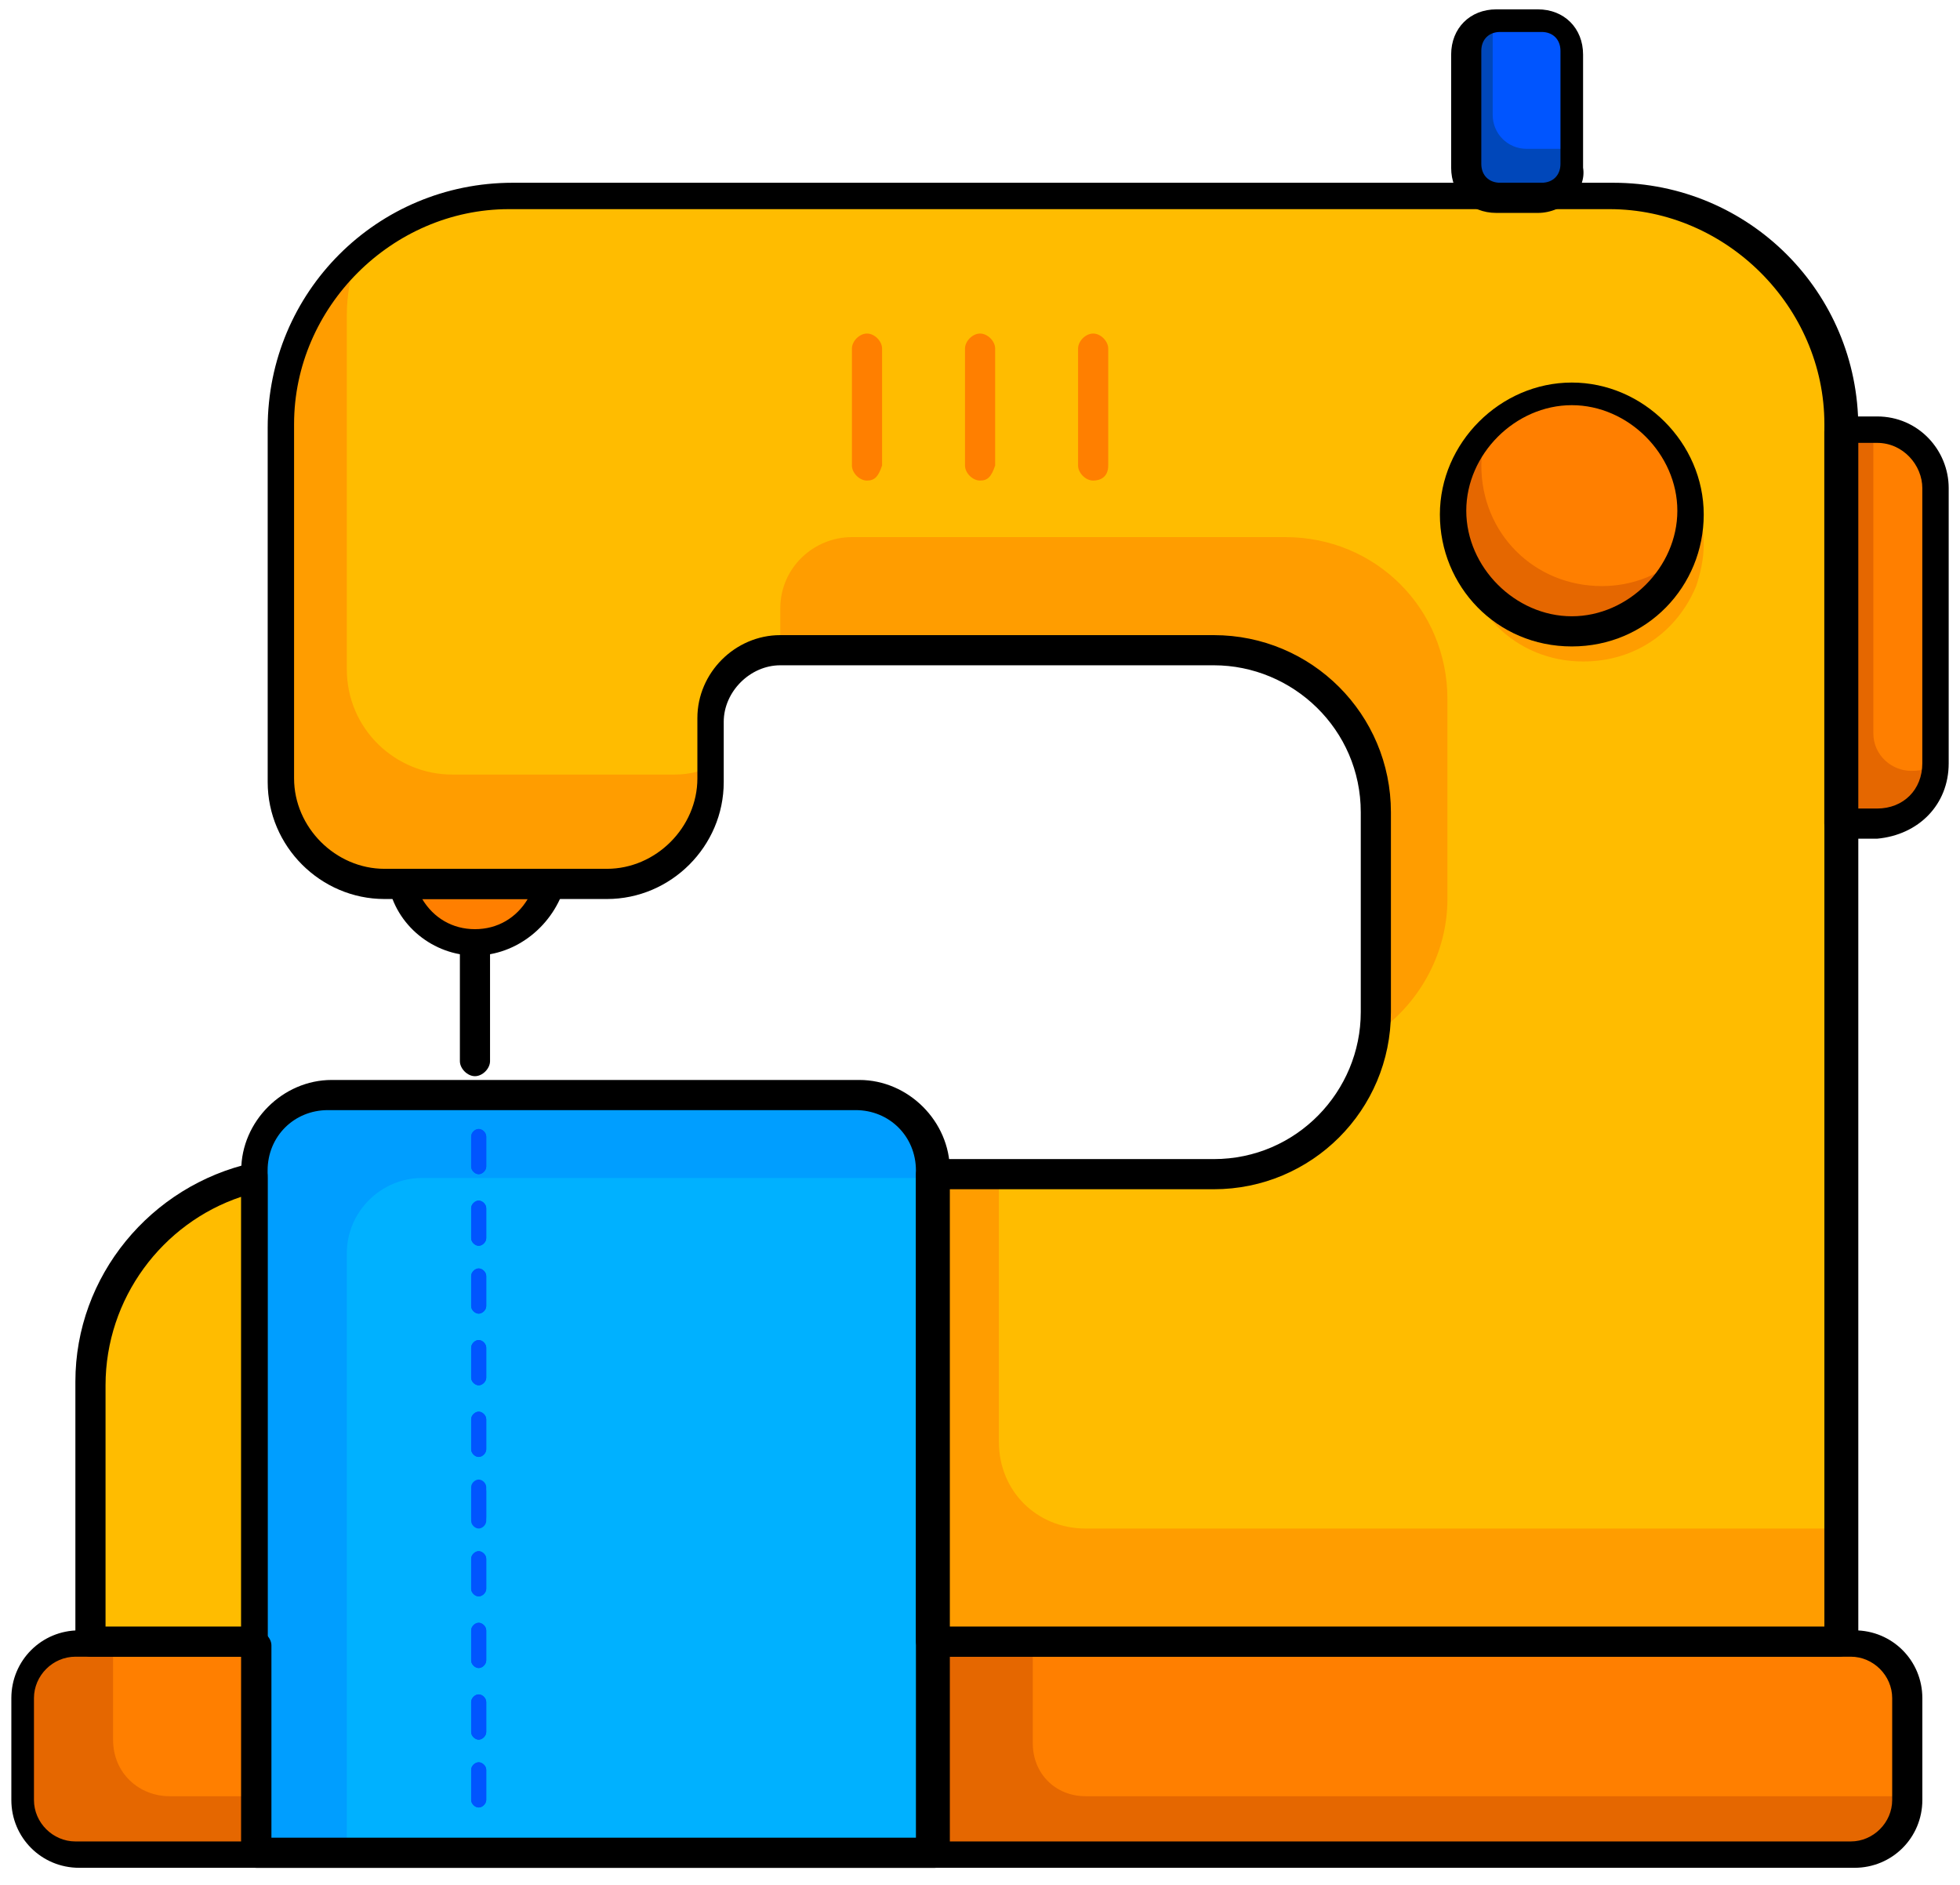 <svg width="52" height="50" viewBox="0 0 52 50" fill="none" xmlns="http://www.w3.org/2000/svg">
<path d="M6.8 31.248V43.547H2.4V36.648C2.4 34.048 4.3 31.848 6.8 31.248Z" fill="#FFBC00"/>
<path d="M48.8 11.248V43.548H24.7V31.148H32.2C34.4 31.148 36.2 29.448 36.5 27.248C36.5 27.148 36.5 26.948 36.5 26.848V21.548C36.5 19.148 34.6 17.248 32.2 17.248H20.7C19.7 17.248 18.9 18.148 18.9 19.148V20.748C18.9 22.248 17.7 23.548 16.1 23.548H10.2C8.7 23.548 7.4 22.348 7.4 20.748V11.348C7.4 9.548 8.2 7.948 9.4 6.848C10.5 5.848 11.9 5.248 13.5 5.248H42.7C46.1 5.148 48.8 7.948 48.8 11.248Z" fill="#FF9D00"/>
<path d="M48.801 11.348V40.547H28.801C27.501 40.547 26.501 39.547 26.501 38.248V31.247H32.301C34.501 31.247 36.301 29.547 36.601 27.348C37.701 26.547 38.401 25.247 38.401 23.848V18.547C38.401 16.148 36.501 14.248 34.101 14.248H22.601C21.601 14.248 20.701 15.047 20.701 16.148V17.348C19.701 17.348 18.901 18.247 18.901 19.247V20.348C18.601 20.448 18.301 20.547 17.901 20.547H12.001C10.501 20.547 9.201 19.348 9.201 17.747V8.348C9.201 7.848 9.301 7.348 9.401 6.948C10.501 5.948 11.901 5.348 13.501 5.348H42.701C46.101 5.248 48.801 7.948 48.801 11.348Z" fill="#FFBC00"/>
<path d="M50.6 45.047V47.748C50.6 48.548 49.9 49.248 49.1 49.248H2C1.2 49.248 0.5 48.648 0.5 47.748V45.047C0.5 44.248 1.1 43.547 2 43.547H6.7V49.047H24.7V43.547H49.1C50 43.547 50.6 44.248 50.6 45.047Z" fill="#E56700"/>
<path d="M3.1 43.547H6.7V47.648H4.5C3.7 47.648 3 47.048 3 46.148V43.547H3.1Z" fill="#FF7F00"/>
<path d="M45.201 14.447C45.201 14.848 45.101 15.248 45.001 15.547C44.501 16.747 43.401 17.547 42.001 17.547C40.201 17.547 38.801 16.148 38.801 14.348C38.801 13.448 39.201 12.648 39.701 12.148C40.301 11.548 41.101 11.248 41.901 11.248C43.801 11.248 45.201 12.748 45.201 14.447Z" fill="#FF9D00"/>
<path d="M27.301 43.547H49.201C50.001 43.547 50.701 44.148 50.701 45.047V47.648H28.801C28.001 47.648 27.401 47.048 27.401 46.248V43.547H27.301Z" fill="#FF7F00"/>
<path d="M44.9 13.547C44.9 13.947 44.8 14.348 44.7 14.648C44.2 15.848 43.1 16.648 41.7 16.648C39.9 16.648 38.5 15.248 38.5 13.447C38.5 12.547 38.9 11.748 39.4 11.248C40 10.648 40.8 10.348 41.6 10.348C43.4 10.348 44.9 11.748 44.9 13.547Z" fill="#E56700"/>
<path d="M44.901 13.547C44.901 13.947 44.801 14.348 44.701 14.648C44.101 15.248 43.301 15.547 42.501 15.547C40.701 15.547 39.301 14.148 39.301 12.348C39.301 11.947 39.401 11.547 39.501 11.248C40.101 10.648 40.901 10.348 41.701 10.348C43.501 10.348 44.901 11.748 44.901 13.547Z" fill="#FF7F00"/>
<path d="M14.601 23.448C14.401 24.348 13.601 24.948 12.701 24.948C11.801 24.948 11.001 24.247 10.801 23.448H14.601Z" fill="#FF7F00"/>
<path d="M51.301 12.947V20.247V20.348C51.301 21.148 50.601 21.848 49.801 21.848H48.801V11.447H49.801C50.701 11.348 51.401 12.047 51.301 12.947Z" fill="#E56700"/>
<path d="M51.301 12.947V20.248L51.201 20.348C51.001 20.448 50.801 20.448 50.701 20.448C50.201 20.448 49.701 20.047 49.701 19.448V11.248C50.601 11.448 51.301 12.148 51.301 12.947Z" fill="#FF7F00"/>
<path d="M41.701 1.348V4.348C41.701 4.848 41.301 5.248 40.801 5.248H39.701C39.201 5.248 38.801 4.848 38.801 4.348V1.348C38.801 0.848 39.201 0.548 39.601 0.448H40.701C41.301 0.448 41.701 0.848 41.701 1.348Z" fill="#0047BA"/>
<path d="M41.702 1.348V3.948C41.702 3.948 41.702 3.948 41.602 3.948H40.502C40.002 3.948 39.602 3.548 39.602 3.048V0.448H40.702C41.301 0.448 41.702 0.848 41.702 1.348Z" fill="#0055FF"/>
<path d="M24.801 31.047V49.148H6.801V31.047C6.801 29.948 7.701 29.047 8.801 29.047H22.801C23.901 29.047 24.801 29.948 24.801 31.047Z" fill="#009EFF"/>
<path d="M24.801 31.248V49.148H9.201V33.248C9.201 32.148 10.101 31.248 11.201 31.248H24.801Z" fill="#00B1FF"/>
<path d="M12.6 28.248C12.5 28.248 12.4 28.148 12.4 28.047V24.948C12.4 24.848 12.5 24.748 12.6 24.748C12.7 24.748 12.8 24.848 12.8 24.948V28.047C12.8 28.247 12.7 28.248 12.6 28.248Z" fill="black"/>
<path d="M12.7 47.947C12.6 47.947 12.5 47.847 12.5 47.748V46.947C12.5 46.847 12.6 46.748 12.7 46.748C12.8 46.748 12.9 46.847 12.9 46.947V47.748C12.9 47.847 12.8 47.947 12.7 47.947ZM12.7 46.148C12.6 46.148 12.5 46.047 12.5 45.947V45.148C12.5 45.047 12.6 44.947 12.7 44.947C12.8 44.947 12.9 45.047 12.9 45.148V45.947C12.9 46.047 12.8 46.148 12.7 46.148ZM12.7 44.248C12.6 44.248 12.5 44.148 12.5 44.047V43.248C12.5 43.148 12.6 43.047 12.7 43.047C12.8 43.047 12.9 43.148 12.9 43.248V44.047C12.9 44.148 12.8 44.248 12.7 44.248ZM12.7 42.347C12.6 42.347 12.5 42.248 12.5 42.148V41.347C12.5 41.248 12.6 41.148 12.7 41.148C12.8 41.148 12.9 41.248 12.9 41.347V42.148C12.9 42.248 12.8 42.347 12.7 42.347ZM12.7 40.447C12.6 40.447 12.5 40.347 12.5 40.248V39.447C12.5 39.347 12.6 39.248 12.7 39.248C12.8 39.248 12.9 39.347 12.9 39.447V40.248C12.9 40.447 12.8 40.447 12.7 40.447ZM12.7 38.648C12.6 38.648 12.5 38.547 12.5 38.447V37.648C12.5 37.547 12.6 37.447 12.7 37.447C12.8 37.447 12.9 37.547 12.9 37.648V38.447C12.9 38.547 12.8 38.648 12.7 38.648ZM12.7 36.748C12.6 36.748 12.5 36.648 12.5 36.547V35.748C12.5 35.648 12.6 35.547 12.7 35.547C12.8 35.547 12.9 35.648 12.9 35.748V36.547C12.9 36.648 12.8 36.748 12.7 36.748ZM12.7 34.847C12.6 34.847 12.5 34.748 12.5 34.648V33.847C12.5 33.748 12.6 33.648 12.7 33.648C12.8 33.648 12.9 33.748 12.9 33.847V34.648C12.9 34.748 12.8 34.847 12.7 34.847ZM12.7 33.047C12.6 33.047 12.5 32.947 12.5 32.847V32.047C12.5 31.948 12.6 31.848 12.7 31.848C12.8 31.848 12.9 31.948 12.9 32.047V32.847C12.9 32.947 12.8 33.047 12.7 33.047ZM12.7 31.148C12.6 31.148 12.5 31.047 12.5 30.948V30.148C12.5 30.047 12.6 29.948 12.7 29.948C12.8 29.948 12.9 30.047 12.9 30.148V30.948C12.9 31.047 12.8 31.148 12.7 31.148Z" fill="#0055FF"/>
<path d="M23.002 12.748C22.802 12.748 22.602 12.547 22.602 12.348V9.248C22.602 9.048 22.802 8.848 23.002 8.848C23.202 8.848 23.402 9.048 23.402 9.248V12.348C23.302 12.648 23.202 12.748 23.002 12.748Z" fill="#FF7F00"/>
<path d="M26.002 12.748C25.802 12.748 25.602 12.547 25.602 12.348V9.248C25.602 9.048 25.802 8.848 26.002 8.848C26.202 8.848 26.402 9.048 26.402 9.248V12.348C26.302 12.648 26.202 12.748 26.002 12.748Z" fill="#FF7F00"/>
<path d="M29.002 12.748C28.802 12.748 28.602 12.547 28.602 12.348V9.248C28.602 9.048 28.802 8.848 29.002 8.848C29.202 8.848 29.402 9.048 29.402 9.248V12.348C29.402 12.648 29.202 12.748 29.002 12.748Z" fill="#FF7F00"/>
<path d="M6.8 43.947H2.4C2.2 43.947 2 43.748 2 43.547V36.648C2 33.847 4 31.448 6.7 30.848C6.8 30.848 6.9 30.848 7 30.948C7.1 31.047 7.1 31.148 7.1 31.247V43.547C7.1 43.748 7 43.947 6.8 43.947ZM2.8 43.148H6.4V31.747C4.3 32.447 2.8 34.447 2.8 36.748V43.148Z" fill="black"/>
<path d="M48.802 43.947H24.701C24.502 43.947 24.302 43.748 24.302 43.547V31.148C24.302 30.948 24.502 30.747 24.701 30.747H32.202C34.401 30.747 36.102 28.948 36.102 26.848V21.547C36.102 19.348 34.301 17.648 32.202 17.648H20.701C19.901 17.648 19.201 18.348 19.201 19.148V20.747C19.201 22.448 17.802 23.848 16.102 23.848H10.201C8.502 23.848 7.102 22.448 7.102 20.747V11.348C7.102 7.748 10.002 4.848 13.602 4.848H42.801C46.401 4.848 49.302 7.748 49.302 11.348V43.648C49.202 43.748 49.002 43.947 48.802 43.947ZM25.102 43.148H48.402V11.248C48.402 8.148 45.801 5.548 42.702 5.548H13.502C10.402 5.548 7.802 8.148 7.802 11.248V20.648C7.802 21.948 8.902 23.047 10.201 23.047H16.102C17.402 23.047 18.502 21.948 18.502 20.648V19.047C18.502 17.848 19.502 16.848 20.701 16.848H32.202C34.801 16.848 36.902 18.948 36.902 21.547V26.848C36.902 29.448 34.801 31.547 32.202 31.547H25.002L25.102 43.148Z" fill="black"/>
<path d="M49.201 49.547H2.101C1.101 49.547 0.301 48.748 0.301 47.748V45.047C0.301 44.047 1.101 43.248 2.101 43.248H6.801C7.001 43.248 7.201 43.448 7.201 43.648V48.848H24.401V43.648C24.401 43.448 24.601 43.248 24.801 43.248H49.201C50.201 43.248 51.001 44.047 51.001 45.047V47.748C51.001 48.748 50.201 49.547 49.201 49.547ZM25.101 48.848H49.101C49.701 48.848 50.201 48.348 50.201 47.748V45.047C50.201 44.447 49.701 43.947 49.101 43.947H25.101V48.848ZM2.001 43.947C1.401 43.947 0.901 44.447 0.901 45.047V47.748C0.901 48.348 1.401 48.848 2.001 48.848H6.401V43.947H2.001Z" fill="black"/>
<path d="M41.701 17.148C39.701 17.148 38.201 15.548 38.201 13.648C38.201 11.748 39.801 10.148 41.701 10.148C43.601 10.148 45.201 11.748 45.201 13.648C45.201 15.548 43.701 17.148 41.701 17.148ZM41.701 10.748C40.201 10.748 38.901 12.048 38.901 13.548C38.901 15.048 40.201 16.348 41.701 16.348C43.201 16.348 44.501 15.048 44.501 13.548C44.501 12.048 43.201 10.748 41.701 10.748Z" fill="black"/>
<path d="M12.601 25.348C11.501 25.348 10.501 24.547 10.301 23.448C10.301 23.348 10.301 23.248 10.401 23.148C10.501 23.048 10.601 23.047 10.701 23.047H14.601C14.701 23.047 14.801 23.048 14.901 23.148C15.001 23.248 15.001 23.348 15.001 23.448C14.701 24.547 13.701 25.348 12.601 25.348ZM11.201 23.848C11.501 24.348 12.001 24.648 12.601 24.648C13.201 24.648 13.701 24.348 14.001 23.848H11.201Z" fill="black"/>
<path d="M49.8 22.248H48.8C48.6 22.248 48.4 22.048 48.4 21.848V11.447C48.4 11.248 48.6 11.047 48.8 11.047H49.8C50.9 11.047 51.7 11.947 51.7 12.947V20.248C51.7 21.348 50.9 22.148 49.8 22.248ZM49.2 21.448H49.8C50.5 21.448 51 20.948 51 20.248V12.947C51 12.348 50.5 11.748 49.8 11.748H49.2V21.448Z" fill="black"/>
<path d="M40.8 5.648H39.7C39 5.648 38.5 5.148 38.5 4.448V1.448C38.5 0.748 39 0.248 39.7 0.248H40.8C41.5 0.248 42 0.748 42 1.448V4.448C42.1 5.048 41.5 5.648 40.8 5.648ZM39.8 0.848C39.5 0.848 39.3 1.048 39.3 1.348V4.348C39.3 4.648 39.5 4.848 39.8 4.848H40.9C41.2 4.848 41.4 4.648 41.4 4.348V1.348C41.4 1.048 41.2 0.848 40.9 0.848H39.8Z" fill="black"/>
<path d="M24.8 49.548H6.8C6.6 49.548 6.4 49.348 6.4 49.148V31.048C6.4 29.748 7.5 28.648 8.8 28.648H22.8C24.1 28.648 25.2 29.748 25.2 31.048V49.148C25.1 49.348 25 49.548 24.8 49.548ZM7.1 48.748H24.3V31.048C24.3 30.148 23.6 29.448 22.7 29.448H8.7C7.8 29.448 7.1 30.148 7.1 31.048V48.748Z" fill="black"/>
<path d="M12.601 28.548C12.401 28.548 12.201 28.348 12.201 28.148V25.048C12.201 24.848 12.401 24.648 12.601 24.648C12.801 24.648 13.001 24.848 13.001 25.048V28.148C13.001 28.348 12.801 28.548 12.601 28.548Z" fill="black"/>
<path d="M12.7 47.947C12.6 47.947 12.5 47.847 12.5 47.748V46.947C12.5 46.847 12.6 46.748 12.7 46.748C12.8 46.748 12.9 46.847 12.9 46.947V47.748C12.9 47.847 12.8 47.947 12.7 47.947ZM12.7 46.148C12.6 46.148 12.5 46.047 12.5 45.947V45.148C12.5 45.047 12.6 44.947 12.7 44.947C12.8 44.947 12.9 45.047 12.9 45.148V45.947C12.9 46.047 12.8 46.148 12.7 46.148ZM12.7 44.248C12.6 44.248 12.5 44.148 12.5 44.047V43.248C12.5 43.148 12.6 43.047 12.7 43.047C12.8 43.047 12.9 43.148 12.9 43.248V44.047C12.9 44.148 12.8 44.248 12.7 44.248ZM12.7 42.347C12.6 42.347 12.5 42.248 12.5 42.148V41.347C12.5 41.248 12.6 41.148 12.7 41.148C12.8 41.148 12.9 41.248 12.9 41.347V42.148C12.9 42.248 12.8 42.347 12.7 42.347ZM12.7 40.547C12.6 40.547 12.5 40.447 12.5 40.347V39.547C12.5 39.447 12.6 39.347 12.7 39.347C12.8 39.347 12.9 39.447 12.9 39.547V40.347C12.9 40.447 12.8 40.547 12.7 40.547ZM12.7 38.648C12.6 38.648 12.5 38.547 12.5 38.447V37.648C12.5 37.547 12.6 37.447 12.7 37.447C12.8 37.447 12.9 37.547 12.9 37.648V38.447C12.9 38.547 12.8 38.648 12.7 38.648ZM12.7 36.748C12.6 36.748 12.5 36.648 12.5 36.547V35.748C12.5 35.648 12.6 35.547 12.7 35.547C12.8 35.547 12.9 35.648 12.9 35.748V36.547C12.9 36.648 12.8 36.748 12.7 36.748ZM12.7 34.847C12.6 34.847 12.5 34.748 12.5 34.648V33.847C12.5 33.748 12.6 33.648 12.7 33.648C12.8 33.648 12.9 33.748 12.9 33.847V34.648C12.9 34.748 12.8 34.847 12.7 34.847ZM12.7 33.047C12.6 33.047 12.5 32.947 12.5 32.847V32.047C12.5 31.948 12.6 31.848 12.7 31.848C12.8 31.848 12.9 31.948 12.9 32.047V32.847C12.9 32.947 12.8 33.047 12.7 33.047ZM12.7 31.148C12.6 31.148 12.5 31.047 12.5 30.948V30.148C12.5 30.047 12.6 29.948 12.7 29.948C12.8 29.948 12.9 30.047 12.9 30.148V30.948C12.9 31.047 12.8 31.148 12.7 31.148Z" fill="#0055FF"/>
</svg>
